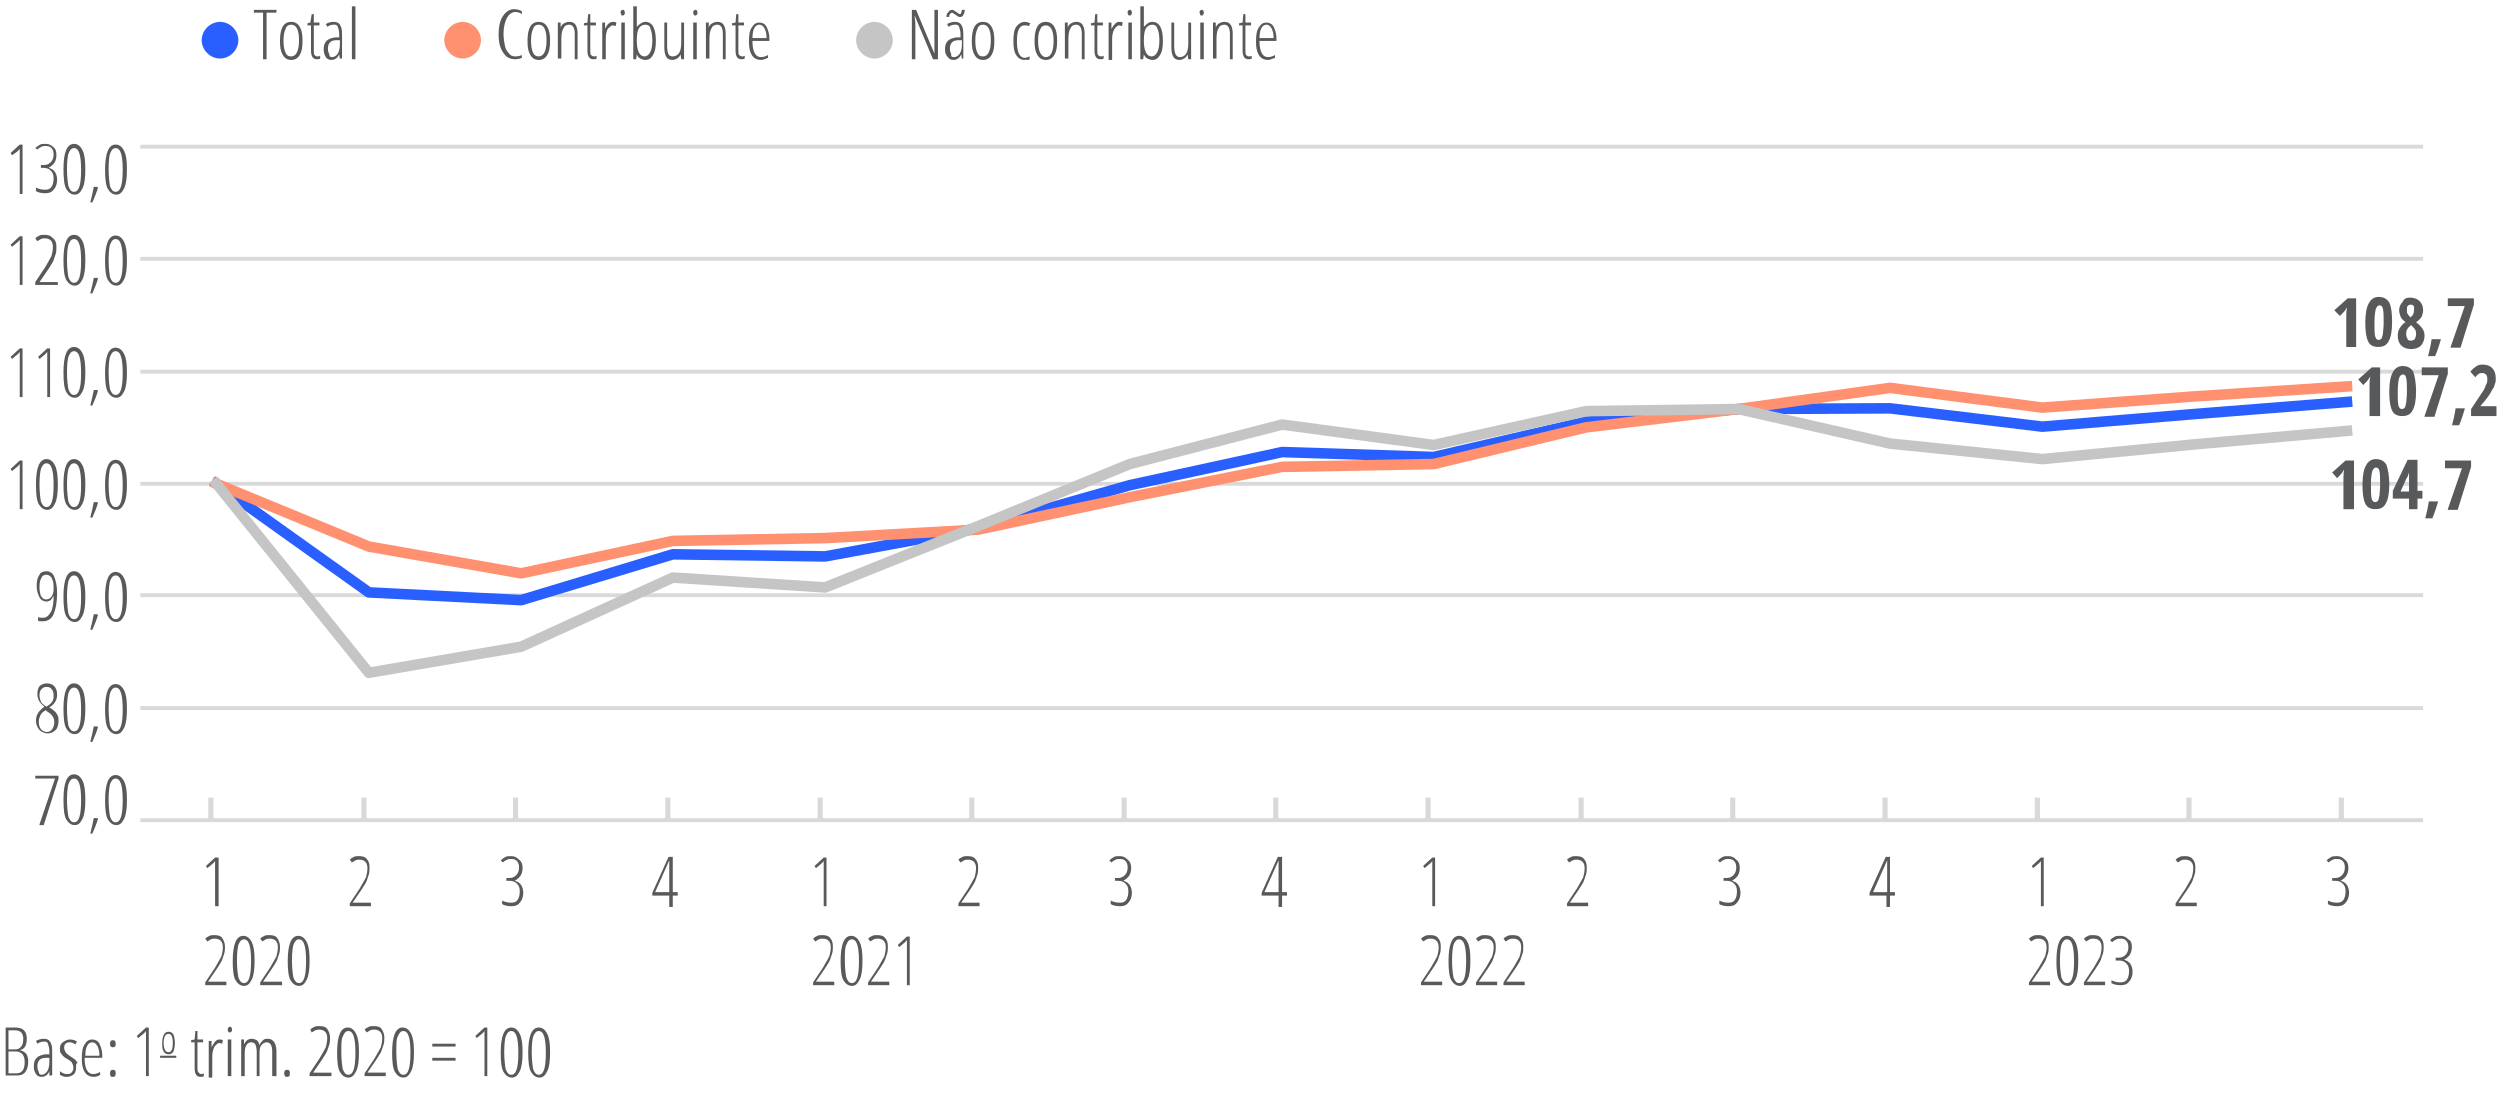<?xml version="1.0" encoding="utf-8"?>
<!-- Generator: Adobe Illustrator 27.9.0, SVG Export Plug-In . SVG Version: 6.00 Build 0)  -->
<svg version="1.1" id="Camada_1" xmlns="http://www.w3.org/2000/svg" xmlns:xlink="http://www.w3.org/1999/xlink" x="0px" y="0px"
	 viewBox="0 0 354.5 155.1" style="enable-background:new 0 0 354.5 155.1;" xml:space="preserve">
<style type="text/css">
	.st0{fill:#58595B;}
	.st1{fill:#2A5FFF;}
	.st2{fill:#FF9070;}
	.st3{fill:#C5C5C5;}
	.st4{fill:none;stroke:#D9D9D9;stroke-width:0.55;stroke-linejoin:round;stroke-miterlimit:10;}
	.st5{fill:none;stroke:#D9D9D9;stroke-width:0.72;stroke-linejoin:round;stroke-miterlimit:10;}
	.st6{fill:none;stroke:#2A5FFF;stroke-width:1.5;stroke-linecap:square;stroke-linejoin:round;stroke-miterlimit:10;}
	.st7{fill:none;stroke:#FF9070;stroke-width:1.5;stroke-linecap:square;stroke-linejoin:round;stroke-miterlimit:10;}
	.st8{fill:none;stroke:#C5C5C5;stroke-width:1.5;stroke-linecap:square;stroke-linejoin:round;stroke-miterlimit:10;}
</style>
<g>
	<path class="st0" d="M132.9,8.4h-0.6l-2.6-6.2h0c0,0.4,0.1,0.8,0.1,1.2v5h-0.5v-7h0.6l2.6,6.2h0c0-0.5,0-1,0-1.3V1.4h0.5V8.4z"/>
	<path class="st0" d="M136.4,8.4l-0.1-0.7h0c-0.2,0.5-0.6,0.8-1.1,0.8c-0.3,0-0.6-0.1-0.8-0.4C134.1,7.8,134,7.4,134,7
		c0-0.5,0.1-0.9,0.4-1.2c0.3-0.3,0.7-0.4,1.2-0.5l0.6,0V4.9c0-0.5-0.1-0.8-0.2-1.1s-0.3-0.3-0.6-0.3c-0.3,0-0.6,0.1-0.9,0.3
		l-0.2-0.4c0.4-0.2,0.7-0.3,1.1-0.3c0.4,0,0.7,0.1,0.9,0.4c0.2,0.3,0.3,0.7,0.3,1.3v3.5H136.4z M136.1,2.4c-0.1,0-0.2,0-0.3-0.1
		s-0.2-0.1-0.3-0.2c-0.1-0.1-0.2-0.1-0.3-0.2S135,1.8,135,1.8c-0.1,0-0.2,0.1-0.3,0.2s-0.1,0.3-0.1,0.4h-0.4c0-0.3,0.1-0.6,0.3-0.7
		c0.1-0.2,0.3-0.3,0.5-0.3c0.1,0,0.2,0,0.3,0.1c0.1,0.1,0.2,0.1,0.3,0.2c0.1,0.1,0.2,0.1,0.3,0.2s0.2,0.1,0.2,0.1
		c0.1,0,0.2-0.1,0.2-0.2s0.1-0.3,0.1-0.4h0.4c0,0.3-0.1,0.6-0.2,0.7C136.5,2.4,136.3,2.4,136.1,2.4z M135.3,8.1
		c0.3,0,0.6-0.2,0.8-0.5c0.2-0.3,0.3-0.8,0.3-1.4V5.7l-0.5,0c-0.4,0-0.7,0.1-0.9,0.3c-0.2,0.2-0.3,0.5-0.3,0.9
		c0,0.4,0.1,0.6,0.2,0.8C134.8,8,135,8.1,135.3,8.1z"/>
	<path class="st0" d="M141,5.8c0,0.9-0.1,1.5-0.4,2c-0.3,0.5-0.7,0.7-1.2,0.7c-0.5,0-0.9-0.2-1.2-0.7c-0.3-0.5-0.4-1.1-0.4-2
		c0-1.8,0.5-2.7,1.6-2.7c0.5,0,0.9,0.2,1.2,0.7C140.9,4.3,141,4.9,141,5.8z M138.3,5.8c0,0.7,0.1,1.3,0.3,1.7S139,8,139.4,8
		c0.7,0,1.1-0.8,1.1-2.3c0-1.5-0.4-2.2-1.1-2.2c-0.4,0-0.7,0.2-0.8,0.6C138.4,4.5,138.3,5,138.3,5.8z"/>
	<path class="st0" d="M145.3,8.5c-0.5,0-0.9-0.2-1.2-0.7c-0.3-0.4-0.4-1.1-0.4-2c0-0.9,0.1-1.6,0.4-2s0.7-0.7,1.2-0.7
		c0.3,0,0.6,0.1,0.8,0.2l-0.2,0.4c-0.2-0.1-0.4-0.1-0.6-0.1c-0.8,0-1.1,0.8-1.1,2.3c0,1.5,0.4,2.3,1.1,2.3c0.2,0,0.5-0.1,0.7-0.2
		v0.4c-0.1,0.1-0.2,0.1-0.4,0.1C145.5,8.4,145.4,8.5,145.3,8.5z"/>
	<path class="st0" d="M149.9,5.8c0,0.9-0.1,1.5-0.4,2c-0.3,0.5-0.7,0.7-1.2,0.7c-0.5,0-0.9-0.2-1.2-0.7c-0.3-0.5-0.4-1.1-0.4-2
		c0-1.8,0.5-2.7,1.6-2.7c0.5,0,0.9,0.2,1.2,0.7C149.8,4.3,149.9,4.9,149.9,5.8z M147.2,5.8c0,0.7,0.1,1.3,0.3,1.7s0.5,0.6,0.8,0.6
		c0.7,0,1.1-0.8,1.1-2.3c0-1.5-0.4-2.2-1.1-2.2c-0.4,0-0.7,0.2-0.8,0.6C147.3,4.5,147.2,5,147.2,5.8z"/>
	<path class="st0" d="M153.4,8.4V4.8c0-0.9-0.3-1.3-0.8-1.3c-0.4,0-0.7,0.2-0.8,0.5c-0.2,0.3-0.3,0.8-0.3,1.5v2.8H151V3.2h0.4l0,0.7
		h0c0.1-0.3,0.3-0.5,0.5-0.6c0.2-0.1,0.4-0.2,0.7-0.2c0.4,0,0.7,0.1,0.9,0.4c0.2,0.3,0.3,0.7,0.3,1.3v3.6H153.4z"/>
	<path class="st0" d="M156.1,8c0.1,0,0.3,0,0.4-0.1v0.4c-0.1,0.1-0.3,0.1-0.5,0.1c-0.5,0-0.8-0.4-0.8-1.2V3.6h-0.5V3.3l0.5-0.1
		l0.1-1.2h0.3v1.2h0.8v0.4h-0.8v3.5c0,0.3,0,0.6,0.1,0.7S155.9,8,156.1,8z"/>
	<path class="st0" d="M158.7,3.1c0.2,0,0.3,0,0.5,0.1l-0.1,0.5c-0.1,0-0.2-0.1-0.4-0.1c-0.2,0-0.3,0.1-0.5,0.3
		c-0.2,0.2-0.3,0.4-0.4,0.8c-0.1,0.3-0.1,0.7-0.1,1.1v2.7h-0.5V3.2h0.4l0,0.9h0C158,3.4,158.3,3.1,158.7,3.1z"/>
	<path class="st0" d="M159.9,1.8c0-0.1,0-0.3,0.1-0.3c0.1-0.1,0.1-0.1,0.2-0.1c0.1,0,0.2,0,0.2,0.1c0.1,0.1,0.1,0.2,0.1,0.3
		c0,0.1,0,0.2-0.1,0.3c-0.1,0.1-0.1,0.1-0.2,0.1c-0.1,0-0.2,0-0.2-0.1C159.9,2,159.9,1.9,159.9,1.8z M160.4,8.4H160V3.2h0.5V8.4z"/>
	<path class="st0" d="M163.4,3.1c1,0,1.5,0.9,1.5,2.7c0,0.9-0.1,1.5-0.4,2c-0.3,0.5-0.6,0.7-1.1,0.7c-0.2,0-0.5-0.1-0.7-0.2
		c-0.2-0.1-0.4-0.3-0.5-0.6h0l-0.1,0.7h-0.4V0.9h0.5v2.3l0,0.6h0C162.6,3.4,162.9,3.1,163.4,3.1z M163.4,3.5c-0.4,0-0.7,0.2-0.9,0.5
		c-0.2,0.3-0.3,0.9-0.3,1.7v0.1c0,1.4,0.4,2.2,1.1,2.2c0.3,0,0.6-0.2,0.8-0.6c0.2-0.4,0.3-0.9,0.3-1.7c0-0.7-0.1-1.3-0.3-1.7
		C164,3.7,163.8,3.5,163.4,3.5z"/>
	<path class="st0" d="M166.5,3.2v3.4c0,0.5,0.1,0.9,0.2,1.1c0.1,0.2,0.3,0.4,0.6,0.4c0.4,0,0.7-0.2,0.9-0.5c0.2-0.3,0.3-0.8,0.3-1.5
		V3.2h0.4v5.2h-0.4l-0.1-0.7h0c-0.1,0.3-0.3,0.5-0.5,0.6s-0.4,0.2-0.6,0.2c-0.4,0-0.7-0.1-0.9-0.4c-0.2-0.3-0.3-0.8-0.3-1.4V3.2
		H166.5z"/>
	<path class="st0" d="M170.1,1.8c0-0.1,0-0.3,0.1-0.3c0.1-0.1,0.1-0.1,0.2-0.1c0.1,0,0.2,0,0.2,0.1c0.1,0.1,0.1,0.2,0.1,0.3
		c0,0.1,0,0.2-0.1,0.3c-0.1,0.1-0.1,0.1-0.2,0.1c-0.1,0-0.2,0-0.2-0.1C170.2,2,170.1,1.9,170.1,1.8z M170.7,8.4h-0.5V3.2h0.5V8.4z"
		/>
	<path class="st0" d="M174.4,8.4V4.8c0-0.9-0.3-1.3-0.8-1.3c-0.4,0-0.7,0.2-0.8,0.5c-0.2,0.3-0.3,0.8-0.3,1.5v2.8H172V3.2h0.4l0,0.7
		h0c0.1-0.3,0.3-0.5,0.5-0.6c0.2-0.1,0.4-0.2,0.7-0.2c0.4,0,0.7,0.1,0.9,0.4c0.2,0.3,0.3,0.7,0.3,1.3v3.6H174.4z"/>
	<path class="st0" d="M177.1,8c0.1,0,0.3,0,0.4-0.1v0.4c-0.1,0.1-0.3,0.1-0.5,0.1c-0.5,0-0.8-0.4-0.8-1.2V3.6h-0.5V3.3l0.5-0.1
		l0.1-1.2h0.3v1.2h0.8v0.4h-0.8v3.5c0,0.3,0,0.6,0.1,0.7S176.9,8,177.1,8z"/>
	<path class="st0" d="M179.8,8.5c-0.5,0-1-0.2-1.3-0.7c-0.3-0.5-0.4-1.1-0.4-1.9c0-0.9,0.1-1.6,0.4-2c0.3-0.5,0.6-0.7,1.1-0.7
		c0.4,0,0.8,0.2,1,0.6c0.2,0.4,0.4,1,0.4,1.6v0.4h-2.4c0,0.8,0.1,1.3,0.3,1.7c0.2,0.4,0.5,0.6,0.9,0.6c0.3,0,0.7-0.1,1-0.3v0.4
		C180.5,8.3,180.1,8.5,179.8,8.5z M179.6,3.5c-0.6,0-1,0.6-1,1.9h2c0-0.6-0.1-1-0.3-1.4C180.1,3.7,179.9,3.5,179.6,3.5z"/>
</g>
<g>
	<path class="st0" d="M37.8,8.4h-0.5V1.8H36V1.4h3.2v0.4h-1.4V8.4z"/>
	<path class="st0" d="M42.9,5.8c0,0.9-0.1,1.5-0.4,2c-0.3,0.5-0.7,0.7-1.2,0.7c-0.5,0-0.9-0.2-1.2-0.7c-0.3-0.5-0.4-1.1-0.4-2
		c0-1.8,0.5-2.7,1.6-2.7c0.5,0,0.9,0.2,1.2,0.7C42.8,4.3,42.9,4.9,42.9,5.8z M40.2,5.8c0,0.7,0.1,1.3,0.3,1.7S40.9,8,41.3,8
		c0.7,0,1.1-0.8,1.1-2.3c0-1.5-0.4-2.2-1.1-2.2c-0.4,0-0.7,0.2-0.8,0.6C40.3,4.5,40.2,5,40.2,5.8z"/>
	<path class="st0" d="M45,8c0.1,0,0.3,0,0.4-0.1v0.4c-0.1,0.1-0.3,0.1-0.5,0.1c-0.5,0-0.8-0.4-0.8-1.2V3.6h-0.5V3.3L44,3.2L44.2,2
		h0.3v1.2h0.8v0.4h-0.8v3.5c0,0.3,0,0.6,0.1,0.7S44.8,8,45,8z"/>
	<path class="st0" d="M48.2,8.4l-0.1-0.7h0c-0.2,0.5-0.6,0.8-1.1,0.8c-0.3,0-0.6-0.1-0.8-0.4C46,7.8,45.9,7.4,45.9,7
		c0-0.5,0.1-0.9,0.4-1.2c0.3-0.3,0.7-0.4,1.2-0.5l0.6,0V4.9c0-0.5-0.1-0.8-0.2-1.1s-0.3-0.3-0.6-0.3c-0.3,0-0.6,0.1-0.9,0.3
		l-0.2-0.4c0.4-0.2,0.7-0.3,1.1-0.3c0.4,0,0.7,0.1,0.9,0.4c0.2,0.3,0.3,0.7,0.3,1.3v3.5H48.2z M47.1,8.1c0.3,0,0.6-0.2,0.8-0.5
		c0.2-0.3,0.3-0.8,0.3-1.4V5.7l-0.5,0c-0.4,0-0.7,0.1-0.9,0.3c-0.2,0.2-0.3,0.5-0.3,0.9c0,0.4,0.1,0.6,0.2,0.8
		C46.7,8,46.8,8.1,47.1,8.1z"/>
	<path class="st0" d="M50.4,8.4h-0.5V0.9h0.5V8.4z"/>
</g>
<g>
	<path class="st1" d="M33.8,5.7c0,1.4-1.2,2.6-2.6,2.6c-1.4,0-2.6-1.2-2.6-2.6c0-1.4,1.2-2.6,2.6-2.6C32.6,3.1,33.8,4.3,33.8,5.7"/>
</g>
<g>
	<path class="st0" d="M73.1,1.7c-0.5,0-0.9,0.3-1.2,0.8c-0.3,0.6-0.5,1.3-0.5,2.3c0,0.6,0.1,1.2,0.2,1.7c0.1,0.5,0.3,0.8,0.6,1.1
		C72.4,7.9,72.7,8,73.1,8c0.4,0,0.7-0.1,0.9-0.2v0.4c-0.2,0.1-0.6,0.2-1,0.2c-0.4,0-0.8-0.1-1.2-0.4c-0.3-0.3-0.6-0.7-0.8-1.2
		c-0.2-0.5-0.3-1.2-0.3-1.9c0-1.1,0.2-2,0.6-2.6s0.9-1,1.6-1c0.4,0,0.8,0.1,1.1,0.3L74,2C73.7,1.8,73.4,1.7,73.1,1.7z"/>
	<path class="st0" d="M78,5.8c0,0.9-0.1,1.5-0.4,2c-0.3,0.5-0.7,0.7-1.2,0.7c-0.5,0-0.9-0.2-1.2-0.7c-0.3-0.5-0.4-1.1-0.4-2
		c0-1.8,0.5-2.7,1.6-2.7c0.5,0,0.9,0.2,1.2,0.7C77.9,4.3,78,4.9,78,5.8z M75.3,5.8c0,0.7,0.1,1.3,0.3,1.7S76.1,8,76.4,8
		c0.7,0,1.1-0.8,1.1-2.3c0-1.5-0.4-2.2-1.1-2.2c-0.4,0-0.7,0.2-0.8,0.6C75.4,4.5,75.3,5,75.3,5.8z"/>
	<path class="st0" d="M81.5,8.4V4.8c0-0.9-0.3-1.3-0.8-1.3c-0.4,0-0.7,0.2-0.8,0.5c-0.2,0.3-0.3,0.8-0.3,1.5v2.8h-0.5V3.2h0.4l0,0.7
		h0c0.1-0.3,0.3-0.5,0.5-0.6c0.2-0.1,0.4-0.2,0.7-0.2c0.4,0,0.7,0.1,0.9,0.4c0.2,0.3,0.3,0.7,0.3,1.3v3.6H81.5z"/>
	<path class="st0" d="M84.2,8c0.1,0,0.3,0,0.4-0.1v0.4c-0.1,0.1-0.3,0.1-0.5,0.1c-0.5,0-0.8-0.4-0.8-1.2V3.6h-0.5V3.3l0.5-0.1
		L83.4,2h0.3v1.2h0.8v0.4h-0.8v3.5c0,0.3,0,0.6,0.1,0.7S84.1,8,84.2,8z"/>
	<path class="st0" d="M86.9,3.1c0.2,0,0.3,0,0.5,0.1l-0.1,0.5c-0.1,0-0.2-0.1-0.4-0.1c-0.2,0-0.3,0.1-0.5,0.3
		C86.2,4,86.1,4.2,86,4.6c-0.1,0.3-0.1,0.7-0.1,1.1v2.7h-0.5V3.2h0.4l0,0.9h0C86.1,3.4,86.5,3.1,86.9,3.1z"/>
	<path class="st0" d="M88,1.8c0-0.1,0-0.3,0.1-0.3c0.1-0.1,0.1-0.1,0.2-0.1c0.1,0,0.2,0,0.2,0.1c0.1,0.1,0.1,0.2,0.1,0.3
		c0,0.1,0,0.2-0.1,0.3c-0.1,0.1-0.1,0.1-0.2,0.1c-0.1,0-0.2,0-0.2-0.1C88.1,2,88,1.9,88,1.8z M88.6,8.4h-0.5V3.2h0.5V8.4z"/>
	<path class="st0" d="M91.5,3.1c1,0,1.5,0.9,1.5,2.7c0,0.9-0.1,1.5-0.4,2c-0.3,0.5-0.6,0.7-1.1,0.7c-0.2,0-0.5-0.1-0.7-0.2
		c-0.2-0.1-0.4-0.3-0.5-0.6h0l-0.1,0.7h-0.4V0.9h0.5v2.3l0,0.6h0C90.7,3.4,91.1,3.1,91.5,3.1z M91.5,3.5c-0.4,0-0.7,0.2-0.9,0.5
		c-0.2,0.3-0.3,0.9-0.3,1.7v0.1c0,1.4,0.4,2.2,1.1,2.2c0.3,0,0.6-0.2,0.8-0.6c0.2-0.4,0.3-0.9,0.3-1.7c0-0.7-0.1-1.3-0.3-1.7
		C92.2,3.7,91.9,3.5,91.5,3.5z"/>
	<path class="st0" d="M94.6,3.2v3.4c0,0.5,0.1,0.9,0.2,1.1C94.9,7.9,95.1,8,95.4,8c0.4,0,0.7-0.2,0.9-0.5c0.2-0.3,0.3-0.8,0.3-1.5
		V3.2h0.4v5.2h-0.4l-0.1-0.7h0c-0.1,0.3-0.3,0.5-0.5,0.6s-0.4,0.2-0.6,0.2c-0.4,0-0.7-0.1-0.9-0.4c-0.2-0.3-0.3-0.8-0.3-1.4V3.2
		H94.6z"/>
	<path class="st0" d="M98.3,1.8c0-0.1,0-0.3,0.1-0.3c0.1-0.1,0.1-0.1,0.2-0.1c0.1,0,0.2,0,0.2,0.1c0.1,0.1,0.1,0.2,0.1,0.3
		c0,0.1,0,0.2-0.1,0.3c-0.1,0.1-0.1,0.1-0.2,0.1c-0.1,0-0.2,0-0.2-0.1C98.3,2,98.3,1.9,98.3,1.8z M98.8,8.4h-0.5V3.2h0.5V8.4z"/>
	<path class="st0" d="M102.5,8.4V4.8c0-0.9-0.3-1.3-0.8-1.3c-0.4,0-0.7,0.2-0.8,0.5c-0.2,0.3-0.3,0.8-0.3,1.5v2.8h-0.5V3.2h0.4
		l0,0.7h0c0.1-0.3,0.3-0.5,0.5-0.6c0.2-0.1,0.4-0.2,0.7-0.2c0.4,0,0.7,0.1,0.9,0.4c0.2,0.3,0.3,0.7,0.3,1.3v3.6H102.5z"/>
	<path class="st0" d="M105.2,8c0.1,0,0.3,0,0.4-0.1v0.4c-0.1,0.1-0.3,0.1-0.5,0.1c-0.5,0-0.8-0.4-0.8-1.2V3.6h-0.5V3.3l0.5-0.1
		l0.1-1.2h0.3v1.2h0.8v0.4h-0.8v3.5c0,0.3,0,0.6,0.1,0.7S105.1,8,105.2,8z"/>
	<path class="st0" d="M107.9,8.5c-0.5,0-1-0.2-1.3-0.7c-0.3-0.5-0.4-1.1-0.4-1.9c0-0.9,0.1-1.6,0.4-2c0.3-0.5,0.6-0.7,1.1-0.7
		c0.4,0,0.8,0.2,1,0.6c0.2,0.4,0.4,1,0.4,1.6v0.4h-2.4c0,0.8,0.1,1.3,0.3,1.7c0.2,0.4,0.5,0.6,0.9,0.6c0.3,0,0.7-0.1,1-0.3v0.4
		C108.6,8.3,108.3,8.5,107.9,8.5z M107.7,3.5c-0.6,0-1,0.6-1,1.9h2c0-0.6-0.1-1-0.3-1.4C108.2,3.7,108,3.5,107.7,3.5z"/>
</g>
<path class="st2" d="M68.2,5.7c0,1.4-1.2,2.6-2.6,2.6c-1.4,0-2.6-1.2-2.6-2.6c0-1.4,1.2-2.6,2.6-2.6C67,3.1,68.2,4.3,68.2,5.7"/>
<path class="st3" d="M126.6,5.7c0,1.4-1.2,2.6-2.6,2.6s-2.6-1.2-2.6-2.6c0-1.4,1.2-2.6,2.6-2.6S126.6,4.3,126.6,5.7"/>
<g>
	<path class="st0" d="M0.8,145.7h1.3c0.5,0,1,0.1,1.3,0.4s0.4,0.7,0.4,1.2c0,0.9-0.3,1.5-1,1.6v0c0.4,0.1,0.7,0.3,0.9,0.5
		c0.2,0.3,0.3,0.6,0.3,1.1c0,0.6-0.1,1.1-0.4,1.5s-0.7,0.5-1.2,0.5H0.8V145.7z M1.2,148.8h0.9c0.4,0,0.7-0.1,0.9-0.4
		c0.2-0.2,0.3-0.6,0.3-1.1c0-0.4-0.1-0.7-0.3-0.9c-0.2-0.2-0.5-0.3-0.9-0.3H1.2V148.8z M1.2,149.2v3h1.1c0.8,0,1.2-0.5,1.2-1.6
		c0-0.5-0.1-0.8-0.3-1.1c-0.2-0.2-0.5-0.4-0.9-0.4H1.2z"/>
	<path class="st0" d="M7,152.6L7,151.9h0c-0.2,0.5-0.6,0.8-1.1,0.8c-0.3,0-0.6-0.1-0.8-0.4c-0.2-0.3-0.3-0.6-0.3-1.1
		c0-0.5,0.1-0.9,0.4-1.2c0.3-0.3,0.7-0.4,1.2-0.5l0.6,0v-0.4c0-0.5-0.1-0.8-0.2-1.1s-0.3-0.3-0.6-0.3c-0.3,0-0.6,0.1-0.9,0.3
		l-0.2-0.4c0.4-0.2,0.7-0.3,1.1-0.3c0.4,0,0.7,0.1,0.9,0.4c0.2,0.3,0.3,0.7,0.3,1.3v3.5H7z M5.9,152.4c0.3,0,0.6-0.2,0.8-0.5
		c0.2-0.3,0.3-0.8,0.3-1.4V150l-0.5,0c-0.4,0-0.7,0.1-0.9,0.3c-0.2,0.2-0.3,0.5-0.3,0.9c0,0.4,0.1,0.6,0.2,0.8
		C5.5,152.3,5.7,152.4,5.9,152.4z"/>
	<path class="st0" d="M10.8,151.3c0,0.4-0.1,0.8-0.3,1c-0.2,0.2-0.6,0.4-1,0.4c-0.2,0-0.4,0-0.6-0.1c-0.2-0.1-0.3-0.1-0.4-0.2v-0.5
		c0.1,0.1,0.3,0.2,0.5,0.3c0.2,0.1,0.4,0.1,0.6,0.1c0.3,0,0.5-0.1,0.6-0.3c0.2-0.2,0.2-0.4,0.2-0.7c0-0.2-0.1-0.4-0.2-0.6
		c-0.1-0.2-0.3-0.3-0.6-0.5c-0.4-0.2-0.6-0.4-0.7-0.5c-0.1-0.1-0.2-0.3-0.3-0.4s-0.1-0.4-0.1-0.6c0-0.4,0.1-0.7,0.4-0.9
		c0.3-0.2,0.6-0.4,1-0.4c0.4,0,0.8,0.1,1,0.3l-0.2,0.4c-0.3-0.2-0.5-0.3-0.8-0.3c-0.3,0-0.5,0.1-0.6,0.2c-0.2,0.2-0.2,0.4-0.2,0.6
		c0,0.2,0.1,0.4,0.2,0.6s0.3,0.3,0.7,0.6c0.3,0.2,0.6,0.4,0.7,0.5s0.2,0.3,0.3,0.4C10.7,150.9,10.8,151.1,10.8,151.3z"/>
	<path class="st0" d="M13.3,152.7c-0.5,0-1-0.2-1.3-0.7c-0.3-0.5-0.4-1.1-0.4-1.9c0-0.9,0.1-1.6,0.4-2c0.3-0.5,0.6-0.7,1.1-0.7
		c0.4,0,0.8,0.2,1,0.6c0.2,0.4,0.4,1,0.4,1.6v0.4H12c0,0.8,0.1,1.3,0.3,1.7c0.2,0.4,0.5,0.6,0.9,0.6c0.3,0,0.7-0.1,1-0.3v0.4
		C14,152.6,13.6,152.7,13.3,152.7z M13.1,147.8c-0.6,0-1,0.6-1,1.9h2c0-0.6-0.1-1-0.3-1.4C13.6,148,13.4,147.8,13.1,147.8z"/>
	<path class="st0" d="M15.6,148c0-0.3,0.1-0.5,0.4-0.5s0.4,0.2,0.4,0.5c0,0.2,0,0.3-0.1,0.4c-0.1,0.1-0.2,0.1-0.3,0.1
		C15.7,148.5,15.6,148.3,15.6,148z M15.6,152.2c0-0.3,0.1-0.5,0.4-0.5c0.1,0,0.2,0,0.3,0.1c0.1,0.1,0.1,0.2,0.1,0.4
		c0,0.2,0,0.3-0.1,0.4c-0.1,0.1-0.2,0.1-0.3,0.1C15.7,152.7,15.6,152.6,15.6,152.2z"/>
	<path class="st0" d="M21.2,152.6h-0.5v-5.1c0-0.4,0-0.9,0-1.3c-0.1,0.1-0.2,0.3-0.5,0.5l-0.6,0.5l-0.2-0.3l1.3-1.2h0.4V152.6z"/>
	<path class="st0" d="M24.8,147.9c0,0.5-0.1,0.9-0.2,1.2c-0.2,0.3-0.4,0.4-0.7,0.4c-0.3,0-0.5-0.1-0.7-0.4c-0.2-0.3-0.2-0.7-0.2-1.2
		c0-1,0.3-1.6,0.9-1.6c0.3,0,0.5,0.1,0.7,0.4C24.7,147,24.8,147.4,24.8,147.9z M23.2,147.9c0,0.4,0.1,0.8,0.2,1
		c0.1,0.2,0.3,0.3,0.5,0.3c0.4,0,0.6-0.4,0.6-1.3c0-0.9-0.2-1.3-0.6-1.3c-0.2,0-0.4,0.1-0.5,0.3C23.3,147.1,23.2,147.4,23.2,147.9z"
		/>
	<path class="st0" d="M28.5,152.3c0.1,0,0.3,0,0.4-0.1v0.4c-0.1,0.1-0.3,0.1-0.5,0.1c-0.5,0-0.8-0.4-0.8-1.2v-3.7h-0.5v-0.3l0.5-0.1
		l0.1-1.2H28v1.2h0.8v0.4H28v3.5c0,0.3,0,0.6,0.1,0.7S28.3,152.3,28.5,152.3z"/>
	<path class="st0" d="M31.1,147.4c0.2,0,0.3,0,0.5,0.1l-0.1,0.5c-0.1,0-0.2-0.1-0.4-0.1c-0.2,0-0.3,0.1-0.5,0.3
		c-0.2,0.2-0.3,0.4-0.4,0.8c-0.1,0.3-0.1,0.7-0.1,1.1v2.7h-0.5v-5.2h0.4l0,0.9h0C30.4,147.7,30.7,147.4,31.1,147.4z"/>
	<path class="st0" d="M32.3,146c0-0.1,0-0.3,0.1-0.3c0.1-0.1,0.1-0.1,0.2-0.1c0.1,0,0.2,0,0.2,0.1c0.1,0.1,0.1,0.2,0.1,0.3
		c0,0.1,0,0.2-0.1,0.3c-0.1,0.1-0.1,0.1-0.2,0.1c-0.1,0-0.2,0-0.2-0.1C32.3,146.3,32.3,146.2,32.3,146z M32.8,152.6h-0.5v-5.2h0.5
		V152.6z"/>
	<path class="st0" d="M38.6,152.6v-3.5c0-0.9-0.3-1.3-0.8-1.3c-0.3,0-0.6,0.2-0.8,0.5s-0.2,0.8-0.2,1.3v3h-0.4v-3.5
		c0-0.4-0.1-0.8-0.2-1c-0.1-0.2-0.3-0.3-0.6-0.3c-0.3,0-0.6,0.2-0.7,0.5c-0.2,0.3-0.2,0.8-0.2,1.5v2.8h-0.5v-5.2h0.4l0,0.7h0
		c0.2-0.5,0.6-0.8,1.1-0.8c0.3,0,0.5,0.1,0.7,0.2s0.3,0.4,0.4,0.7c0.1-0.3,0.3-0.5,0.5-0.7s0.4-0.2,0.7-0.2c0.4,0,0.7,0.2,0.9,0.5
		s0.3,0.8,0.3,1.4v3.4H38.6z"/>
	<path class="st0" d="M40.3,152.2c0-0.3,0.1-0.5,0.4-0.5c0.1,0,0.2,0,0.3,0.1c0.1,0.1,0.1,0.2,0.1,0.4c0,0.2,0,0.3-0.1,0.4
		c-0.1,0.1-0.2,0.1-0.3,0.1C40.5,152.7,40.3,152.6,40.3,152.2z"/>
	<path class="st0" d="M47,152.6h-3.1v-0.4l1.4-2.1c0.4-0.7,0.7-1.2,0.9-1.6c0.1-0.4,0.2-0.8,0.2-1.3c0-0.4-0.1-0.7-0.3-0.9
		c-0.2-0.2-0.5-0.3-0.8-0.3c-0.2,0-0.4,0-0.6,0.1c-0.2,0.1-0.3,0.2-0.5,0.3L44,146c0.2-0.2,0.4-0.3,0.6-0.4s0.4-0.1,0.7-0.1
		c0.5,0,0.9,0.1,1.1,0.4s0.4,0.7,0.4,1.2c0,0.3,0,0.7-0.1,1c-0.1,0.3-0.2,0.6-0.3,0.9c-0.1,0.3-0.4,0.7-0.7,1.2l-1.3,1.9v0H47V152.6
		z"/>
	<path class="st0" d="M50.9,149.2c0,1.2-0.1,2.1-0.4,2.7c-0.3,0.6-0.6,0.9-1.1,0.9c-0.5,0-0.9-0.3-1.2-0.8s-0.4-1.5-0.4-2.7
		c0-2.4,0.5-3.6,1.5-3.6c0.5,0,0.9,0.3,1.2,0.9S50.9,148,50.9,149.2z M48.4,149.2c0,1,0.1,1.8,0.2,2.4c0.2,0.5,0.4,0.8,0.8,0.8
		c0.7,0,1-1,1-3.1c0-2.1-0.3-3.1-1-3.1c-0.4,0-0.6,0.3-0.8,0.8C48.4,147.3,48.4,148.1,48.4,149.2z"/>
	<path class="st0" d="M54.8,152.6h-3.1v-0.4l1.4-2.1c0.4-0.7,0.7-1.2,0.9-1.6c0.1-0.4,0.2-0.8,0.2-1.3c0-0.4-0.1-0.7-0.3-0.9
		c-0.2-0.2-0.5-0.3-0.8-0.3c-0.2,0-0.4,0-0.6,0.1c-0.2,0.1-0.3,0.2-0.5,0.3l-0.3-0.4c0.2-0.2,0.4-0.3,0.6-0.4s0.4-0.1,0.7-0.1
		c0.5,0,0.9,0.1,1.1,0.4s0.4,0.7,0.4,1.2c0,0.3,0,0.7-0.1,1c-0.1,0.3-0.2,0.6-0.3,0.9c-0.1,0.3-0.4,0.7-0.7,1.2l-1.3,1.9v0h2.6
		V152.6z"/>
	<path class="st0" d="M58.7,149.2c0,1.2-0.1,2.1-0.4,2.7c-0.3,0.6-0.6,0.9-1.1,0.9c-0.5,0-0.9-0.3-1.2-0.8s-0.4-1.5-0.4-2.7
		c0-2.4,0.5-3.6,1.5-3.6c0.5,0,0.9,0.3,1.2,0.9S58.7,148,58.7,149.2z M56.2,149.2c0,1,0.1,1.8,0.2,2.4c0.2,0.5,0.4,0.8,0.8,0.8
		c0.7,0,1-1,1-3.1c0-2.1-0.3-3.1-1-3.1c-0.4,0-0.6,0.3-0.8,0.8C56.2,147.3,56.2,148.1,56.2,149.2z"/>
	<path class="st0" d="M61.3,148.4V148h3.3v0.4H61.3z M61.3,150.4V150h3.3v0.4H61.3z"/>
	<path class="st0" d="M69.2,152.6h-0.5v-5.1c0-0.4,0-0.9,0-1.3c-0.1,0.1-0.2,0.3-0.5,0.5l-0.6,0.5l-0.2-0.3l1.3-1.2h0.4V152.6z"/>
	<path class="st0" d="M74.1,149.2c0,1.2-0.1,2.1-0.4,2.7c-0.3,0.6-0.6,0.9-1.1,0.9c-0.5,0-0.9-0.3-1.2-0.8s-0.4-1.5-0.4-2.7
		c0-2.4,0.5-3.6,1.5-3.6c0.5,0,0.9,0.3,1.2,0.9S74.1,148,74.1,149.2z M71.5,149.2c0,1,0.1,1.8,0.2,2.4c0.2,0.5,0.4,0.8,0.8,0.8
		c0.7,0,1-1,1-3.1c0-2.1-0.3-3.1-1-3.1c-0.4,0-0.6,0.3-0.8,0.8C71.6,147.3,71.5,148.1,71.5,149.2z"/>
	<path class="st0" d="M78,149.2c0,1.2-0.1,2.1-0.4,2.7c-0.3,0.6-0.6,0.9-1.1,0.9c-0.5,0-0.9-0.3-1.2-0.8s-0.4-1.5-0.4-2.7
		c0-2.4,0.5-3.6,1.5-3.6c0.5,0,0.9,0.3,1.2,0.9S78,148,78,149.2z M75.4,149.2c0,1,0.1,1.8,0.2,2.4c0.2,0.5,0.4,0.8,0.8,0.8
		c0.7,0,1-1,1-3.1c0-2.1-0.3-3.1-1-3.1c-0.4,0-0.6,0.3-0.8,0.8C75.5,147.3,75.4,148.1,75.4,149.2z"/>
	<path class="st0" d="M22.7,150v-0.3H25v0.3H22.7z"/>
</g>
<g>
	<g>
		<path class="st0" d="M32.2,139.7h-3.1v-0.4l1.4-2.1c0.4-0.7,0.7-1.2,0.9-1.6c0.1-0.4,0.2-0.8,0.2-1.3c0-0.4-0.1-0.7-0.3-0.9
			c-0.2-0.2-0.5-0.3-0.8-0.3c-0.2,0-0.4,0-0.6,0.1c-0.2,0.1-0.3,0.2-0.5,0.3l-0.3-0.4c0.2-0.2,0.4-0.3,0.6-0.4s0.4-0.1,0.7-0.1
			c0.5,0,0.9,0.1,1.1,0.4s0.4,0.7,0.4,1.2c0,0.3,0,0.7-0.1,1c-0.1,0.3-0.2,0.6-0.3,0.9c-0.1,0.3-0.4,0.7-0.7,1.2l-1.3,1.9v0h2.6
			V139.7z"/>
		<path class="st0" d="M36.1,136.2c0,1.2-0.1,2.1-0.4,2.7c-0.3,0.6-0.6,0.9-1.1,0.9c-0.5,0-0.9-0.3-1.2-0.8s-0.4-1.5-0.4-2.7
			c0-2.4,0.5-3.6,1.5-3.6c0.5,0,0.9,0.3,1.2,0.9S36.1,135,36.1,136.2z M33.6,136.2c0,1,0.1,1.8,0.2,2.4c0.2,0.5,0.4,0.8,0.8,0.8
			c0.7,0,1-1,1-3.1c0-2.1-0.3-3.1-1-3.1c-0.4,0-0.6,0.3-0.8,0.8C33.7,134.4,33.6,135.1,33.6,136.2z"/>
		<path class="st0" d="M40,139.7h-3.1v-0.4l1.4-2.1c0.4-0.7,0.7-1.2,0.9-1.6c0.1-0.4,0.2-0.8,0.2-1.3c0-0.4-0.1-0.7-0.3-0.9
			c-0.2-0.2-0.5-0.3-0.8-0.3c-0.2,0-0.4,0-0.6,0.1c-0.2,0.1-0.3,0.2-0.5,0.3l-0.3-0.4c0.2-0.2,0.4-0.3,0.6-0.4s0.4-0.1,0.7-0.1
			c0.5,0,0.9,0.1,1.1,0.4s0.4,0.7,0.4,1.2c0,0.3,0,0.7-0.1,1c-0.1,0.3-0.2,0.6-0.3,0.9c-0.1,0.3-0.4,0.7-0.7,1.2l-1.3,1.9v0H40
			V139.7z"/>
		<path class="st0" d="M43.9,136.2c0,1.2-0.1,2.1-0.4,2.7c-0.3,0.6-0.6,0.9-1.1,0.9c-0.5,0-0.9-0.3-1.2-0.8s-0.4-1.5-0.4-2.7
			c0-2.4,0.5-3.6,1.5-3.6c0.5,0,0.9,0.3,1.2,0.9S43.9,135,43.9,136.2z M41.4,136.2c0,1,0.1,1.8,0.2,2.4c0.2,0.5,0.4,0.8,0.8,0.8
			c0.7,0,1-1,1-3.1c0-2.1-0.3-3.1-1-3.1c-0.4,0-0.6,0.3-0.8,0.8C41.5,134.4,41.4,135.1,41.4,136.2z"/>
	</g>
</g>
<g>
	<g>
		<path class="st0" d="M118.4,139.7h-3.1v-0.4l1.4-2.1c0.4-0.7,0.7-1.2,0.9-1.6c0.1-0.4,0.2-0.8,0.2-1.3c0-0.4-0.1-0.7-0.3-0.9
			s-0.5-0.3-0.8-0.3c-0.2,0-0.4,0-0.6,0.1c-0.2,0.1-0.3,0.2-0.5,0.3l-0.3-0.4c0.2-0.2,0.4-0.3,0.6-0.4s0.4-0.1,0.7-0.1
			c0.5,0,0.9,0.1,1.1,0.4c0.3,0.3,0.4,0.7,0.4,1.2c0,0.3,0,0.7-0.1,1c-0.1,0.3-0.2,0.6-0.3,0.9c-0.1,0.3-0.4,0.7-0.7,1.2l-1.3,1.9v0
			h2.6V139.7z"/>
		<path class="st0" d="M122.3,136.2c0,1.2-0.1,2.1-0.4,2.7c-0.3,0.6-0.6,0.9-1.1,0.9c-0.5,0-0.9-0.3-1.2-0.8s-0.4-1.5-0.4-2.7
			c0-2.4,0.5-3.6,1.5-3.6c0.5,0,0.9,0.3,1.2,0.9S122.3,135,122.3,136.2z M119.8,136.2c0,1,0.1,1.8,0.2,2.4c0.2,0.5,0.4,0.8,0.8,0.8
			c0.7,0,1-1,1-3.1c0-2.1-0.3-3.1-1-3.1c-0.4,0-0.6,0.3-0.8,0.8C119.8,134.4,119.8,135.1,119.8,136.2z"/>
		<path class="st0" d="M126.2,139.7h-3.1v-0.4l1.4-2.1c0.4-0.7,0.7-1.2,0.9-1.6c0.1-0.4,0.2-0.8,0.2-1.3c0-0.4-0.1-0.7-0.3-0.9
			s-0.5-0.3-0.8-0.3c-0.2,0-0.4,0-0.6,0.1c-0.2,0.1-0.3,0.2-0.5,0.3l-0.3-0.4c0.2-0.2,0.4-0.3,0.6-0.4s0.4-0.1,0.7-0.1
			c0.5,0,0.9,0.1,1.1,0.4c0.3,0.3,0.4,0.7,0.4,1.2c0,0.3,0,0.7-0.1,1c-0.1,0.3-0.2,0.6-0.3,0.9c-0.1,0.3-0.4,0.7-0.7,1.2l-1.3,1.9v0
			h2.6V139.7z"/>
		<path class="st0" d="M129.1,139.7h-0.5v-5.1c0-0.4,0-0.9,0-1.3c-0.1,0.1-0.2,0.3-0.5,0.5l-0.6,0.5l-0.2-0.3l1.3-1.2h0.4V139.7z"/>
	</g>
</g>
<g>
	<g>
		<path class="st0" d="M204.6,139.7h-3.1v-0.4l1.4-2.1c0.4-0.7,0.7-1.2,0.9-1.6c0.1-0.4,0.2-0.8,0.2-1.3c0-0.4-0.1-0.7-0.3-0.9
			s-0.5-0.3-0.8-0.3c-0.2,0-0.4,0-0.6,0.1c-0.2,0.1-0.3,0.2-0.5,0.3l-0.3-0.4c0.2-0.2,0.4-0.3,0.6-0.4s0.4-0.1,0.7-0.1
			c0.5,0,0.9,0.1,1.1,0.4c0.3,0.3,0.4,0.7,0.4,1.2c0,0.3,0,0.7-0.1,1c-0.1,0.3-0.2,0.6-0.3,0.9c-0.1,0.3-0.4,0.7-0.7,1.2l-1.3,1.9v0
			h2.6V139.7z"/>
		<path class="st0" d="M208.5,136.2c0,1.2-0.1,2.1-0.4,2.7c-0.3,0.6-0.6,0.9-1.1,0.9c-0.5,0-0.9-0.3-1.2-0.8s-0.4-1.5-0.4-2.7
			c0-2.4,0.5-3.6,1.5-3.6c0.5,0,0.9,0.3,1.2,0.9S208.5,135,208.5,136.2z M205.9,136.2c0,1,0.1,1.8,0.2,2.4c0.2,0.5,0.4,0.8,0.8,0.8
			c0.7,0,1-1,1-3.1c0-2.1-0.3-3.1-1-3.1c-0.4,0-0.6,0.3-0.8,0.8C206,134.4,205.9,135.1,205.9,136.2z"/>
		<path class="st0" d="M212.4,139.7h-3.1v-0.4l1.4-2.1c0.4-0.7,0.7-1.2,0.9-1.6c0.1-0.4,0.2-0.8,0.2-1.3c0-0.4-0.1-0.7-0.3-0.9
			s-0.5-0.3-0.8-0.3c-0.2,0-0.4,0-0.6,0.1c-0.2,0.1-0.3,0.2-0.5,0.3l-0.3-0.4c0.2-0.2,0.4-0.3,0.6-0.4s0.4-0.1,0.7-0.1
			c0.5,0,0.9,0.1,1.1,0.4c0.3,0.3,0.4,0.7,0.4,1.2c0,0.3,0,0.7-0.1,1c-0.1,0.3-0.2,0.6-0.3,0.9c-0.1,0.3-0.4,0.7-0.7,1.2l-1.3,1.9v0
			h2.6V139.7z"/>
		<path class="st0" d="M216.3,139.7h-3.1v-0.4l1.4-2.1c0.4-0.7,0.7-1.2,0.9-1.6c0.1-0.4,0.2-0.8,0.2-1.3c0-0.4-0.1-0.7-0.3-0.9
			s-0.5-0.3-0.8-0.3c-0.2,0-0.4,0-0.6,0.1c-0.2,0.1-0.3,0.2-0.5,0.3l-0.3-0.4c0.2-0.2,0.4-0.3,0.6-0.4s0.4-0.1,0.7-0.1
			c0.5,0,0.9,0.1,1.1,0.4c0.3,0.3,0.4,0.7,0.4,1.2c0,0.3,0,0.7-0.1,1c-0.1,0.3-0.2,0.6-0.3,0.9c-0.1,0.3-0.4,0.7-0.7,1.2l-1.3,1.9v0
			h2.6V139.7z"/>
	</g>
</g>
<g>
	<g>
		<path class="st0" d="M290.8,139.7h-3.1v-0.4l1.4-2.1c0.4-0.7,0.7-1.2,0.9-1.6c0.1-0.4,0.2-0.8,0.2-1.3c0-0.4-0.1-0.7-0.3-0.9
			s-0.5-0.3-0.8-0.3c-0.2,0-0.4,0-0.6,0.1c-0.2,0.1-0.3,0.2-0.5,0.3l-0.3-0.4c0.2-0.2,0.4-0.3,0.6-0.4s0.4-0.1,0.7-0.1
			c0.5,0,0.9,0.1,1.1,0.4c0.3,0.3,0.4,0.7,0.4,1.2c0,0.3,0,0.7-0.1,1c-0.1,0.3-0.2,0.6-0.3,0.9c-0.1,0.3-0.4,0.7-0.7,1.2l-1.3,1.9v0
			h2.6V139.7z"/>
		<path class="st0" d="M294.7,136.2c0,1.2-0.1,2.1-0.4,2.7c-0.3,0.6-0.6,0.9-1.1,0.9c-0.5,0-0.9-0.3-1.2-0.8s-0.4-1.5-0.4-2.7
			c0-2.4,0.5-3.6,1.5-3.6c0.5,0,0.9,0.3,1.2,0.9S294.7,135,294.7,136.2z M292.1,136.2c0,1,0.1,1.8,0.2,2.4c0.2,0.5,0.4,0.8,0.8,0.8
			c0.7,0,1-1,1-3.1c0-2.1-0.3-3.1-1-3.1c-0.4,0-0.6,0.3-0.8,0.8C292.2,134.4,292.1,135.1,292.1,136.2z"/>
		<path class="st0" d="M298.6,139.7h-3.1v-0.4l1.4-2.1c0.4-0.7,0.7-1.2,0.9-1.6c0.1-0.4,0.2-0.8,0.2-1.3c0-0.4-0.1-0.7-0.3-0.9
			s-0.5-0.3-0.8-0.3c-0.2,0-0.4,0-0.6,0.1c-0.2,0.1-0.3,0.2-0.5,0.3l-0.3-0.4c0.2-0.2,0.4-0.3,0.6-0.4s0.4-0.1,0.7-0.1
			c0.5,0,0.9,0.1,1.1,0.4c0.3,0.3,0.4,0.7,0.4,1.2c0,0.3,0,0.7-0.1,1c-0.1,0.3-0.2,0.6-0.3,0.9c-0.1,0.3-0.4,0.7-0.7,1.2l-1.3,1.9v0
			h2.6V139.7z"/>
		<path class="st0" d="M302.3,134.3c0,0.4-0.1,0.8-0.3,1.1c-0.2,0.3-0.5,0.5-0.8,0.7v0c0.4,0.1,0.7,0.3,0.9,0.6
			c0.2,0.3,0.3,0.7,0.3,1.1c0,0.6-0.2,1.1-0.5,1.4c-0.3,0.4-0.7,0.5-1.2,0.5c-0.5,0-1-0.1-1.3-0.3V139c0.4,0.2,0.8,0.3,1.3,0.3
			c0.4,0,0.7-0.1,0.9-0.4s0.3-0.7,0.3-1.2c0-0.5-0.1-0.8-0.4-1.1c-0.3-0.3-0.6-0.4-1.1-0.4h-0.4v-0.4h0.4c0.4,0,0.7-0.1,1-0.4
			c0.3-0.3,0.4-0.7,0.4-1.1c0-0.4-0.1-0.7-0.3-0.9c-0.2-0.2-0.4-0.3-0.8-0.3c-0.2,0-0.4,0-0.6,0.1c-0.2,0.1-0.4,0.2-0.6,0.4
			l-0.3-0.3c0.2-0.2,0.5-0.4,0.7-0.5c0.2-0.1,0.5-0.1,0.8-0.1c0.5,0,0.8,0.2,1.1,0.5C302.2,133.4,302.3,133.8,302.3,134.3z"/>
	</g>
</g>
<g>
	<path class="st4" d="M19.9,100.4h323.7 M19.9,84.4h323.7 M19.9,68.6h323.7 M19.9,52.7h323.7 M19.9,36.7h323.7 M19.9,20.8h323.7"/>
	<line class="st4" x1="19.9" y1="116.3" x2="343.6" y2="116.3"/>
	<path class="st5" d="M29.9,113.1v3.2 M51.6,113.1v3.2 M73.1,113.1v3.2 M94.7,113.1v3.2 M116.3,113.1v3.2 M137.8,113.1v3.2
		 M159.4,113.1v3.2 M180.9,113.1v3.2 M202.5,113.1v3.2 M224.2,113.1v3.2 M245.7,113.1v3.2 M267.3,113.1v3.2 M288.9,113.1v3.2
		 M310.4,113.1v3.2 M332,113.1v3.2"/>
	<polyline class="st6" points="30.7,68.6 52.3,84 73.9,85.1 95.4,78.6 117,78.9 138.7,74.9 160.2,68.8 181.8,64.1 203.3,64.8 
		224.9,59.8 246.5,58 268,57.9 289.6,60.5 311.3,58.7 332.8,57 	"/>
	<polyline class="st7" points="30.7,68.6 52.3,77.5 73.9,81.3 95.4,76.7 117,76.3 138.7,75.1 160.2,70.5 181.8,66.2 203.3,65.8 
		224.9,60.6 246.5,58 268,55 289.6,57.8 311.3,56.2 332.8,54.8 	"/>
	<polyline class="st8" points="30.7,68.6 52.3,95.4 73.9,91.7 95.4,81.9 117,83.3 138.7,74.6 160.2,65.8 181.8,60.2 203.3,63.1 
		224.9,58.3 246.5,58 268,62.9 289.6,65.1 311.3,63 332.8,61.1 	"/>
	<g>
		<g>
			<path class="st0" d="M337.3,59h-1.3v-4.1c0-0.4,0-1,0.1-1.5c0,0-0.1,0.1-0.2,0.3c-0.1,0.2-0.4,0.5-0.8,0.9l-0.7-0.8l1.9-1.7h1.2
				V59z"/>
			<path class="st0" d="M342.6,55.5c0,1.3-0.2,2.2-0.5,2.7c-0.3,0.6-0.8,0.8-1.5,0.8s-1.2-0.3-1.4-0.8c-0.3-0.6-0.4-1.5-0.4-2.7
				c0-1.3,0.2-2.2,0.5-2.7c0.3-0.6,0.8-0.9,1.4-0.9c0.7,0,1.2,0.3,1.5,0.8C342.4,53.3,342.6,54.3,342.6,55.5z M340,55.5
				c0,1,0,1.6,0.1,2c0.1,0.3,0.2,0.5,0.5,0.5c0.2,0,0.3-0.1,0.4-0.2c0.1-0.1,0.1-0.4,0.2-0.7c0-0.3,0.1-0.8,0.1-1.5c0-1,0-1.6-0.1-2
				s-0.2-0.5-0.5-0.5c-0.2,0-0.4,0.2-0.5,0.5S340,54.6,340,55.5z"/>
			<path class="st0" d="M343.8,59l2-5.8h-2.4v-1.1h3.7v0.9l-1.9,6.1H343.8z"/>
			<path class="st0" d="M349.5,58c-0.2,0.6-0.4,1.4-0.8,2.3h-1c0.2-0.8,0.4-1.6,0.5-2.4h1.3L349.5,58z"/>
			<path class="st0" d="M354.1,59h-3.7v-1l1.2-1.8c0.3-0.5,0.6-0.8,0.7-1.1s0.2-0.5,0.3-0.7c0.1-0.2,0.1-0.4,0.1-0.7
				c0-0.3-0.1-0.5-0.2-0.6s-0.3-0.2-0.5-0.2c-0.2,0-0.3,0-0.5,0.1c-0.1,0.1-0.3,0.2-0.5,0.5l-0.7-0.8c0.3-0.4,0.6-0.6,0.9-0.8
				s0.6-0.2,0.9-0.2c0.6,0,1,0.2,1.3,0.5c0.3,0.3,0.5,0.8,0.5,1.4c0,0.3,0,0.5-0.1,0.8c-0.1,0.2-0.1,0.5-0.3,0.7
				c-0.1,0.2-0.3,0.5-0.4,0.7s-0.6,0.9-1.4,1.8v0h2.3V59z"/>
		</g>
	</g>
	<g>
		<g>
			<path class="st0" d="M334,49.2h-1.3v-4.1c0-0.4,0-1,0.1-1.5c0,0-0.1,0.1-0.2,0.3c-0.1,0.2-0.4,0.5-0.8,0.9L331,44l1.9-1.7h1.2
				V49.2z"/>
			<path class="st0" d="M339.2,45.7c0,1.3-0.2,2.2-0.5,2.7c-0.3,0.6-0.8,0.8-1.5,0.8s-1.2-0.3-1.4-0.8c-0.3-0.6-0.4-1.5-0.4-2.7
				c0-1.3,0.2-2.2,0.5-2.7c0.3-0.6,0.8-0.9,1.4-0.9c0.7,0,1.2,0.3,1.5,0.8C339.1,43.5,339.2,44.5,339.2,45.7z M336.7,45.7
				c0,1,0,1.6,0.1,2c0.1,0.3,0.2,0.5,0.5,0.5c0.2,0,0.3-0.1,0.4-0.2c0.1-0.1,0.1-0.4,0.2-0.7c0-0.3,0.1-0.8,0.1-1.5c0-1,0-1.6-0.1-2
				s-0.2-0.5-0.5-0.5c-0.2,0-0.4,0.2-0.5,0.5S336.7,44.8,336.7,45.7z"/>
			<path class="st0" d="M341.8,42.2c0.5,0,1,0.2,1.3,0.5c0.3,0.3,0.5,0.7,0.5,1.3c0,0.3-0.1,0.6-0.2,0.9c-0.2,0.3-0.4,0.5-0.8,0.8
				c0.4,0.3,0.7,0.6,0.9,0.9c0.2,0.3,0.3,0.6,0.3,1c0,0.6-0.2,1-0.5,1.4c-0.3,0.3-0.8,0.5-1.4,0.5c-0.6,0-1.1-0.2-1.4-0.5
				c-0.3-0.3-0.5-0.8-0.5-1.4c0-0.4,0.1-0.8,0.3-1.1c0.2-0.3,0.4-0.6,0.8-0.8c-0.3-0.3-0.6-0.5-0.7-0.8c-0.1-0.3-0.2-0.6-0.2-0.9
				c0-0.5,0.2-0.9,0.5-1.2C340.9,42.3,341.3,42.2,341.8,42.2z M341.2,47.4c0,0.3,0.1,0.5,0.2,0.7c0.1,0.2,0.3,0.2,0.5,0.2
				c0.2,0,0.4-0.1,0.5-0.2c0.1-0.2,0.2-0.4,0.2-0.7c0-0.2,0-0.4-0.1-0.6c-0.1-0.2-0.3-0.4-0.5-0.6l-0.1-0.1
				c-0.2,0.2-0.4,0.3-0.5,0.5C341.2,46.9,341.2,47.1,341.2,47.4z M341.8,43.2c-0.2,0-0.3,0.1-0.4,0.2c-0.1,0.1-0.1,0.3-0.1,0.6
				c0,0.2,0,0.4,0.1,0.5c0.1,0.2,0.2,0.3,0.4,0.5c0.2-0.2,0.4-0.3,0.4-0.5c0.1-0.2,0.1-0.3,0.1-0.6
				C342.4,43.4,342.2,43.2,341.8,43.2z"/>
			<path class="st0" d="M346.1,48.2c-0.2,0.6-0.4,1.4-0.8,2.3h-1c0.2-0.8,0.4-1.6,0.5-2.4h1.3L346.1,48.2z"/>
			<path class="st0" d="M347.5,49.2l2-5.8h-2.4v-1.1h3.7v0.9l-1.9,6.1H347.5z"/>
		</g>
	</g>
	<g>
		<g>
			<path class="st0" d="M333.6,72.2h-1.3v-4.1c0-0.4,0-1,0.1-1.5c0,0-0.1,0.1-0.2,0.3c-0.1,0.2-0.4,0.5-0.8,0.9l-0.7-0.8l1.9-1.7
				h1.2V72.2z"/>
			<path class="st0" d="M338.8,68.7c0,1.3-0.2,2.2-0.5,2.7c-0.3,0.6-0.8,0.8-1.5,0.8s-1.2-0.3-1.4-0.8c-0.3-0.6-0.4-1.5-0.4-2.7
				c0-1.3,0.2-2.2,0.5-2.7c0.3-0.6,0.8-0.9,1.4-0.9c0.7,0,1.2,0.3,1.5,0.8C338.6,66.5,338.8,67.4,338.8,68.7z M336.2,68.7
				c0,1,0,1.6,0.1,2c0.1,0.3,0.2,0.5,0.5,0.5c0.2,0,0.3-0.1,0.4-0.2c0.1-0.1,0.1-0.4,0.2-0.7c0-0.3,0.1-0.8,0.1-1.5c0-1,0-1.6-0.1-2
				s-0.2-0.5-0.5-0.5c-0.2,0-0.4,0.2-0.5,0.5S336.2,67.7,336.2,68.7z"/>
			<path class="st0" d="M343.5,70.7h-0.7v1.5h-1.2v-1.5h-2.3v-1.1l2.1-4.4h1.4v4.4h0.7V70.7z M341.6,69.7v-1.5l0-0.6l0-0.6h0
				c-0.1,0.3-0.2,0.7-0.4,0.9l-0.8,1.8H341.6z"/>
			<path class="st0" d="M345.7,71.2c-0.2,0.6-0.4,1.4-0.8,2.3h-1c0.2-0.8,0.4-1.6,0.5-2.4h1.3L345.7,71.2z"/>
			<path class="st0" d="M347.1,72.2l2-5.8h-2.4v-1.1h3.7v0.9l-1.9,6.1H347.1z"/>
		</g>
	</g>
	<g>
		<g>
			<path class="st0" d="M5.6,116.9l2.2-6.5H5V110h3.3v0.4l-2.1,6.6H5.6z"/>
			<path class="st0" d="M12.1,113.4c0,1.2-0.1,2.1-0.4,2.7c-0.3,0.6-0.6,0.9-1.1,0.9c-0.5,0-0.9-0.3-1.2-0.8S9,114.7,9,113.4
				c0-2.4,0.5-3.6,1.5-3.6c0.5,0,0.9,0.3,1.2,0.9S12.1,112.2,12.1,113.4z M9.5,113.4c0,1,0.1,1.8,0.2,2.4c0.2,0.5,0.4,0.8,0.8,0.8
				c0.7,0,1-1,1-3.1c0-2.1-0.3-3.1-1-3.1c-0.4,0-0.6,0.3-0.8,0.8C9.6,111.6,9.5,112.4,9.5,113.4z"/>
			<path class="st0" d="M13.9,116.1c-0.2,0.7-0.5,1.4-0.8,2.1h-0.3c0.2-0.8,0.4-1.6,0.5-2.2h0.5L13.9,116.1z"/>
			<path class="st0" d="M18,113.4c0,1.2-0.1,2.1-0.4,2.7c-0.3,0.6-0.6,0.9-1.1,0.9c-0.5,0-0.9-0.3-1.2-0.8s-0.4-1.5-0.4-2.7
				c0-2.4,0.5-3.6,1.5-3.6c0.5,0,0.9,0.3,1.2,0.9S18,112.2,18,113.4z M15.4,113.4c0,1,0.1,1.8,0.2,2.4c0.2,0.5,0.4,0.8,0.8,0.8
				c0.7,0,1-1,1-3.1c0-2.1-0.3-3.1-1-3.1c-0.4,0-0.6,0.3-0.8,0.8C15.5,111.6,15.4,112.4,15.4,113.4z"/>
		</g>
	</g>
	<g>
		<g>
			<path class="st0" d="M6.6,96.9c0.4,0,0.8,0.1,1.1,0.4C8,97.7,8.1,98,8.1,98.5c0,0.8-0.4,1.4-1.1,1.8c0.3,0.2,0.6,0.4,0.8,0.6
				c0.2,0.2,0.3,0.4,0.4,0.6s0.1,0.4,0.1,0.7c0,0.5-0.1,1-0.4,1.3c-0.3,0.3-0.7,0.5-1.1,0.5c-0.5,0-0.9-0.2-1.2-0.5
				c-0.3-0.3-0.5-0.8-0.5-1.3c0-0.4,0.1-0.8,0.3-1.1c0.2-0.3,0.5-0.6,0.9-0.9c-0.7-0.5-1-1.1-1-1.8c0-0.5,0.1-0.9,0.4-1.2
				C5.9,97.1,6.2,96.9,6.6,96.9z M5.5,102.4c0,0.4,0.1,0.7,0.3,1c0.2,0.2,0.5,0.4,0.8,0.4c0.3,0,0.6-0.1,0.8-0.4
				c0.2-0.3,0.3-0.6,0.3-1c0-0.6-0.3-1.1-1-1.5l-0.2-0.2c-0.4,0.2-0.7,0.5-0.8,0.8S5.5,101.9,5.5,102.4z M6.6,97.4
				c-0.3,0-0.5,0.1-0.7,0.3c-0.2,0.2-0.3,0.5-0.3,0.9c0,0.3,0.1,0.6,0.2,0.9c0.1,0.2,0.4,0.5,0.8,0.7c0.3-0.2,0.6-0.4,0.8-0.7
				c0.2-0.3,0.2-0.6,0.2-0.9c0-0.4-0.1-0.7-0.3-0.9C7.2,97.5,6.9,97.4,6.6,97.4z"/>
			<path class="st0" d="M12.1,100.5c0,1.2-0.1,2.1-0.4,2.7c-0.3,0.6-0.6,0.9-1.1,0.9c-0.5,0-0.9-0.3-1.2-0.8S9,101.8,9,100.5
				c0-2.4,0.5-3.6,1.5-3.6c0.5,0,0.9,0.3,1.2,0.9S12.1,99.3,12.1,100.5z M9.5,100.5c0,1,0.1,1.8,0.2,2.4c0.2,0.5,0.4,0.8,0.8,0.8
				c0.7,0,1-1,1-3.1c0-2.1-0.3-3.1-1-3.1c-0.4,0-0.6,0.3-0.8,0.8C9.6,98.7,9.5,99.5,9.5,100.5z"/>
			<path class="st0" d="M13.9,103.1c-0.2,0.7-0.5,1.4-0.8,2.1h-0.3c0.2-0.8,0.4-1.6,0.5-2.2h0.5L13.9,103.1z"/>
			<path class="st0" d="M18,100.5c0,1.2-0.1,2.1-0.4,2.7c-0.3,0.6-0.6,0.9-1.1,0.9c-0.5,0-0.9-0.3-1.2-0.8s-0.4-1.5-0.4-2.7
				c0-2.4,0.5-3.6,1.5-3.6c0.5,0,0.9,0.3,1.2,0.9S18,99.3,18,100.5z M15.4,100.5c0,1,0.1,1.8,0.2,2.4c0.2,0.5,0.4,0.8,0.8,0.8
				c0.7,0,1-1,1-3.1c0-2.1-0.3-3.1-1-3.1c-0.4,0-0.6,0.3-0.8,0.8C15.5,98.7,15.4,99.5,15.4,100.5z"/>
		</g>
	</g>
	<g>
		<g>
			<path class="st0" d="M8.1,84c0,1.4-0.2,2.4-0.5,3.1s-0.9,1-1.5,1c-0.1,0-0.2,0-0.4,0c-0.1,0-0.2,0-0.3-0.1v-0.5
				c0.2,0.1,0.4,0.1,0.7,0.1c0.5,0,0.8-0.3,1.1-0.8s0.4-1.3,0.4-2.3h0c-0.1,0.2-0.3,0.4-0.4,0.6c-0.2,0.1-0.4,0.2-0.6,0.2
				c-0.4,0-0.8-0.2-1-0.6c-0.2-0.4-0.4-0.9-0.4-1.6c0-0.7,0.1-1.2,0.4-1.6C5.7,81.2,6.1,81,6.6,81c0.5,0,0.9,0.3,1.1,0.8
				C7.9,82.3,8.1,83.1,8.1,84z M6.6,81.5c-0.3,0-0.6,0.1-0.7,0.4c-0.2,0.3-0.3,0.7-0.3,1.3c0,0.6,0.1,1,0.2,1.3
				C6,84.8,6.2,85,6.5,85c0.3,0,0.6-0.1,0.8-0.4c0.2-0.3,0.3-0.6,0.3-1.1c0-0.4,0-0.8-0.1-1.1c-0.1-0.3-0.2-0.6-0.4-0.7
				C7,81.6,6.8,81.5,6.6,81.5z"/>
			<path class="st0" d="M12.1,84.6c0,1.2-0.1,2.1-0.4,2.7c-0.3,0.6-0.6,0.9-1.1,0.9c-0.5,0-0.9-0.3-1.2-0.8S9,85.9,9,84.6
				c0-2.4,0.5-3.6,1.5-3.6c0.5,0,0.9,0.3,1.2,0.9S12.1,83.4,12.1,84.6z M9.5,84.6c0,1,0.1,1.8,0.2,2.4c0.2,0.5,0.4,0.8,0.8,0.8
				c0.7,0,1-1,1-3.1c0-2.1-0.3-3.1-1-3.1c-0.4,0-0.6,0.3-0.8,0.8C9.6,82.8,9.5,83.6,9.5,84.6z"/>
			<path class="st0" d="M13.9,87.2c-0.2,0.7-0.5,1.4-0.8,2.1h-0.3c0.2-0.8,0.4-1.6,0.5-2.2h0.5L13.9,87.2z"/>
			<path class="st0" d="M18,84.6c0,1.2-0.1,2.1-0.4,2.7c-0.3,0.6-0.6,0.9-1.1,0.9c-0.5,0-0.9-0.3-1.2-0.8s-0.4-1.5-0.4-2.7
				c0-2.4,0.5-3.6,1.5-3.6c0.5,0,0.9,0.3,1.2,0.9S18,83.4,18,84.6z M15.4,84.6c0,1,0.1,1.8,0.2,2.4c0.2,0.5,0.4,0.8,0.8,0.8
				c0.7,0,1-1,1-3.1c0-2.1-0.3-3.1-1-3.1c-0.4,0-0.6,0.3-0.8,0.8C15.5,82.8,15.4,83.6,15.4,84.6z"/>
		</g>
	</g>
	<g>
		<g>
			<path class="st0" d="M3.2,72.2H2.8v-5.1c0-0.4,0-0.9,0-1.3c-0.1,0.1-0.2,0.3-0.5,0.5l-0.6,0.5l-0.2-0.3l1.3-1.2h0.4V72.2z"/>
			<path class="st0" d="M8.2,68.7c0,1.2-0.1,2.1-0.4,2.7c-0.3,0.6-0.6,0.9-1.1,0.9c-0.5,0-0.9-0.3-1.2-0.8S5.1,70,5.1,68.7
				c0-2.4,0.5-3.6,1.5-3.6c0.5,0,0.9,0.3,1.2,0.9S8.2,67.5,8.2,68.7z M5.6,68.7c0,1,0.1,1.8,0.2,2.4c0.2,0.5,0.4,0.8,0.8,0.8
				c0.7,0,1-1,1-3.1c0-2.1-0.3-3.1-1-3.1c-0.4,0-0.6,0.3-0.8,0.8C5.7,66.9,5.6,67.6,5.6,68.7z"/>
			<path class="st0" d="M12.1,68.7c0,1.2-0.1,2.1-0.4,2.7c-0.3,0.6-0.6,0.9-1.1,0.9c-0.5,0-0.9-0.3-1.2-0.8S9,70,9,68.7
				c0-2.4,0.5-3.6,1.5-3.6c0.5,0,0.9,0.3,1.2,0.9S12.1,67.5,12.1,68.7z M9.5,68.7c0,1,0.1,1.8,0.2,2.4c0.2,0.5,0.4,0.8,0.8,0.8
				c0.7,0,1-1,1-3.1c0-2.1-0.3-3.1-1-3.1c-0.4,0-0.6,0.3-0.8,0.8C9.6,66.9,9.5,67.6,9.5,68.7z"/>
			<path class="st0" d="M13.9,71.3c-0.2,0.7-0.5,1.4-0.8,2.1h-0.3c0.2-0.8,0.4-1.6,0.5-2.2h0.5L13.9,71.3z"/>
			<path class="st0" d="M18,68.7c0,1.2-0.1,2.1-0.4,2.7c-0.3,0.6-0.6,0.9-1.1,0.9c-0.5,0-0.9-0.3-1.2-0.8s-0.4-1.5-0.4-2.7
				c0-2.4,0.5-3.6,1.5-3.6c0.5,0,0.9,0.3,1.2,0.9S18,67.5,18,68.7z M15.4,68.7c0,1,0.1,1.8,0.2,2.4c0.2,0.5,0.4,0.8,0.8,0.8
				c0.7,0,1-1,1-3.1c0-2.1-0.3-3.1-1-3.1c-0.4,0-0.6,0.3-0.8,0.8C15.5,66.9,15.4,67.6,15.4,68.7z"/>
		</g>
	</g>
	<g>
		<g>
			<path class="st0" d="M3.2,56.3H2.8v-5.1c0-0.4,0-0.9,0-1.3c-0.1,0.1-0.2,0.3-0.5,0.5l-0.6,0.5l-0.2-0.3l1.3-1.2h0.4V56.3z"/>
			<path class="st0" d="M7.1,56.3H6.7v-5.1c0-0.4,0-0.9,0-1.3c-0.1,0.1-0.2,0.3-0.5,0.5l-0.6,0.5l-0.2-0.3l1.3-1.2h0.4V56.3z"/>
			<path class="st0" d="M12.1,52.8c0,1.2-0.1,2.1-0.4,2.7c-0.3,0.6-0.6,0.9-1.1,0.9c-0.5,0-0.9-0.3-1.2-0.8S9,54.1,9,52.8
				c0-2.4,0.5-3.6,1.5-3.6c0.5,0,0.9,0.3,1.2,0.9S12.1,51.6,12.1,52.8z M9.5,52.8c0,1,0.1,1.8,0.2,2.4c0.2,0.5,0.4,0.8,0.8,0.8
				c0.7,0,1-1,1-3.1c0-2.1-0.3-3.1-1-3.1c-0.4,0-0.6,0.3-0.8,0.8C9.6,50.9,9.5,51.7,9.5,52.8z"/>
			<path class="st0" d="M13.9,55.4c-0.2,0.7-0.5,1.4-0.8,2.1h-0.3c0.2-0.8,0.4-1.6,0.5-2.2h0.5L13.9,55.4z"/>
			<path class="st0" d="M18,52.8c0,1.2-0.1,2.1-0.4,2.7c-0.3,0.6-0.6,0.9-1.1,0.9c-0.5,0-0.9-0.3-1.2-0.8s-0.4-1.5-0.4-2.7
				c0-2.4,0.5-3.6,1.5-3.6c0.5,0,0.9,0.3,1.2,0.9S18,51.6,18,52.8z M15.4,52.8c0,1,0.1,1.8,0.2,2.4c0.2,0.5,0.4,0.8,0.8,0.8
				c0.7,0,1-1,1-3.1c0-2.1-0.3-3.1-1-3.1c-0.4,0-0.6,0.3-0.8,0.8C15.5,50.9,15.4,51.7,15.4,52.8z"/>
		</g>
	</g>
	<g>
		<g>
			<path class="st0" d="M3.2,40.4H2.8v-5.1c0-0.4,0-0.9,0-1.3c-0.1,0.1-0.2,0.3-0.5,0.5l-0.6,0.5l-0.2-0.3l1.3-1.2h0.4V40.4z"/>
			<path class="st0" d="M8.2,40.4H5V40l1.4-2.1c0.4-0.7,0.7-1.2,0.9-1.6c0.1-0.4,0.2-0.8,0.2-1.3c0-0.4-0.1-0.7-0.3-0.9
				s-0.5-0.3-0.8-0.3c-0.2,0-0.4,0-0.6,0.1c-0.2,0.1-0.3,0.2-0.5,0.3l-0.3-0.4c0.2-0.2,0.4-0.3,0.6-0.4s0.4-0.1,0.7-0.1
				c0.5,0,0.9,0.1,1.1,0.4C7.9,34,8,34.5,8,35c0,0.3,0,0.7-0.1,1c-0.1,0.3-0.2,0.6-0.3,0.9c-0.1,0.3-0.4,0.7-0.7,1.2l-1.3,1.9v0h2.6
				V40.4z"/>
			<path class="st0" d="M12.1,36.9c0,1.2-0.1,2.1-0.4,2.7c-0.3,0.6-0.6,0.9-1.1,0.9c-0.5,0-0.9-0.3-1.2-0.8S9,38.1,9,36.9
				c0-2.4,0.5-3.6,1.5-3.6c0.5,0,0.9,0.3,1.2,0.9S12.1,35.7,12.1,36.9z M9.5,36.9c0,1,0.1,1.8,0.2,2.4c0.2,0.5,0.4,0.8,0.8,0.8
				c0.7,0,1-1,1-3.1c0-2.1-0.3-3.1-1-3.1c-0.4,0-0.6,0.3-0.8,0.8C9.6,35,9.5,35.8,9.5,36.9z"/>
			<path class="st0" d="M13.9,39.5c-0.2,0.7-0.5,1.4-0.8,2.1h-0.3c0.2-0.8,0.4-1.6,0.5-2.2h0.5L13.9,39.5z"/>
			<path class="st0" d="M18,36.9c0,1.2-0.1,2.1-0.4,2.7c-0.3,0.6-0.6,0.9-1.1,0.9c-0.5,0-0.9-0.3-1.2-0.8s-0.4-1.5-0.4-2.7
				c0-2.4,0.5-3.6,1.5-3.6c0.5,0,0.9,0.3,1.2,0.9S18,35.7,18,36.9z M15.4,36.9c0,1,0.1,1.8,0.2,2.4c0.2,0.5,0.4,0.8,0.8,0.8
				c0.7,0,1-1,1-3.1c0-2.1-0.3-3.1-1-3.1c-0.4,0-0.6,0.3-0.8,0.8C15.5,35,15.4,35.8,15.4,36.9z"/>
		</g>
	</g>
	<g>
		<g>
			<path class="st0" d="M3.2,27.5H2.8v-5.1c0-0.4,0-0.9,0-1.3c-0.1,0.1-0.2,0.3-0.5,0.5L1.7,22l-0.2-0.3l1.3-1.2h0.4V27.5z"/>
			<path class="st0" d="M8,22c0,0.4-0.1,0.8-0.3,1.1c-0.2,0.3-0.5,0.5-0.8,0.7v0c0.4,0.1,0.7,0.3,0.9,0.6c0.2,0.3,0.3,0.7,0.3,1.1
				c0,0.6-0.2,1.1-0.5,1.4c-0.3,0.4-0.7,0.5-1.2,0.5c-0.5,0-1-0.1-1.3-0.3v-0.5c0.4,0.2,0.8,0.3,1.3,0.3c0.4,0,0.7-0.1,0.9-0.4
				s0.3-0.7,0.3-1.2c0-0.5-0.1-0.8-0.4-1.1c-0.3-0.3-0.6-0.4-1.1-0.4H5.8v-0.4h0.4c0.4,0,0.7-0.1,1-0.4c0.3-0.3,0.4-0.7,0.4-1.1
				c0-0.4-0.1-0.7-0.3-0.9c-0.2-0.2-0.4-0.3-0.8-0.3c-0.2,0-0.4,0-0.6,0.1c-0.2,0.1-0.4,0.2-0.6,0.4L5,21c0.2-0.2,0.5-0.4,0.7-0.5
				c0.2-0.1,0.5-0.1,0.8-0.1c0.5,0,0.8,0.2,1.1,0.5C7.9,21.1,8,21.5,8,22z"/>
			<path class="st0" d="M12.1,24c0,1.2-0.1,2.1-0.4,2.7c-0.3,0.6-0.6,0.9-1.1,0.9c-0.5,0-0.9-0.3-1.2-0.8S9,25.2,9,24
				c0-2.4,0.5-3.6,1.5-3.6c0.5,0,0.9,0.3,1.2,0.9S12.1,22.8,12.1,24z M9.5,24c0,1,0.1,1.8,0.2,2.4c0.2,0.5,0.4,0.8,0.8,0.8
				c0.7,0,1-1,1-3.1c0-2.1-0.3-3.1-1-3.1c-0.4,0-0.6,0.3-0.8,0.8C9.6,22.1,9.5,22.9,9.5,24z"/>
			<path class="st0" d="M13.9,26.6c-0.2,0.7-0.5,1.4-0.8,2.1h-0.3c0.2-0.8,0.4-1.6,0.5-2.2h0.5L13.9,26.6z"/>
			<path class="st0" d="M18,24c0,1.2-0.1,2.1-0.4,2.7c-0.3,0.6-0.6,0.9-1.1,0.9c-0.5,0-0.9-0.3-1.2-0.8s-0.4-1.5-0.4-2.7
				c0-2.4,0.5-3.6,1.5-3.6c0.5,0,0.9,0.3,1.2,0.9S18,22.8,18,24z M15.4,24c0,1,0.1,1.8,0.2,2.4c0.2,0.5,0.4,0.8,0.8,0.8
				c0.7,0,1-1,1-3.1c0-2.1-0.3-3.1-1-3.1c-0.4,0-0.6,0.3-0.8,0.8C15.5,22.1,15.4,22.9,15.4,24z"/>
		</g>
	</g>
	<g>
		<g>
			<path class="st0" d="M31,128.5h-0.5v-5.1c0-0.4,0-0.9,0-1.3c-0.1,0.1-0.2,0.3-0.5,0.5l-0.6,0.5l-0.2-0.3l1.3-1.2H31V128.5z"/>
		</g>
	</g>
	<g>
		<g>
			<path class="st0" d="M52.7,128.5h-3.1v-0.4L51,126c0.4-0.7,0.7-1.2,0.9-1.6c0.1-0.4,0.2-0.8,0.2-1.3c0-0.4-0.1-0.7-0.3-0.9
				s-0.5-0.3-0.8-0.3c-0.2,0-0.4,0-0.6,0.1c-0.2,0.1-0.3,0.2-0.5,0.3l-0.3-0.4c0.2-0.2,0.4-0.3,0.6-0.4s0.4-0.1,0.7-0.1
				c0.5,0,0.9,0.1,1.1,0.4c0.3,0.3,0.4,0.7,0.4,1.2c0,0.3,0,0.7-0.1,1c-0.1,0.3-0.2,0.6-0.3,0.9c-0.1,0.3-0.4,0.7-0.7,1.2l-1.3,1.9
				v0h2.6V128.5z"/>
		</g>
	</g>
	<g>
		<g>
			<path class="st0" d="M74.1,123.1c0,0.4-0.1,0.8-0.3,1.1c-0.2,0.3-0.5,0.5-0.8,0.7v0c0.4,0.1,0.7,0.3,0.9,0.6
				c0.2,0.3,0.3,0.7,0.3,1.1c0,0.6-0.2,1.1-0.5,1.4c-0.3,0.4-0.7,0.5-1.2,0.5c-0.5,0-1-0.1-1.3-0.3v-0.5c0.4,0.2,0.8,0.3,1.3,0.3
				c0.4,0,0.7-0.1,0.9-0.4s0.3-0.7,0.3-1.2c0-0.5-0.1-0.8-0.4-1.1c-0.3-0.3-0.6-0.4-1.1-0.4h-0.4v-0.4h0.4c0.4,0,0.7-0.1,1-0.4
				c0.3-0.3,0.4-0.7,0.4-1.1c0-0.4-0.1-0.7-0.3-0.9c-0.2-0.2-0.4-0.3-0.8-0.3c-0.2,0-0.4,0-0.6,0.1c-0.2,0.1-0.4,0.2-0.6,0.4
				l-0.3-0.3c0.2-0.2,0.5-0.4,0.7-0.5c0.2-0.1,0.5-0.1,0.8-0.1c0.5,0,0.8,0.2,1.1,0.5C74,122.2,74.1,122.6,74.1,123.1z"/>
		</g>
	</g>
	<g>
		<g>
			<path class="st0" d="M96.1,127h-0.7v1.6h-0.5V127h-2.4v-0.4l2.3-5.1h0.6v5h0.7V127z M94.9,126.5v-3.4c0-0.4,0-0.8,0-1.1h0
				l-0.4,0.9l-1.6,3.6H94.9z"/>
		</g>
	</g>
	<g>
		<g>
			<path class="st0" d="M117.3,128.5h-0.5v-5.1c0-0.4,0-0.9,0-1.3c-0.1,0.1-0.2,0.3-0.5,0.5l-0.6,0.5l-0.2-0.3l1.3-1.2h0.4V128.5z"
				/>
		</g>
	</g>
	<g>
		<g>
			<path class="st0" d="M139,128.5h-3.1v-0.4l1.4-2.1c0.4-0.7,0.7-1.2,0.9-1.6c0.1-0.4,0.2-0.8,0.2-1.3c0-0.4-0.1-0.7-0.3-0.9
				s-0.5-0.3-0.8-0.3c-0.2,0-0.4,0-0.6,0.1c-0.2,0.1-0.3,0.2-0.5,0.3l-0.3-0.4c0.2-0.2,0.4-0.3,0.6-0.4s0.4-0.1,0.7-0.1
				c0.5,0,0.9,0.1,1.1,0.4c0.3,0.3,0.4,0.7,0.4,1.2c0,0.3,0,0.7-0.1,1c-0.1,0.3-0.2,0.6-0.3,0.9c-0.1,0.3-0.4,0.7-0.7,1.2l-1.3,1.9
				v0h2.6V128.5z"/>
		</g>
	</g>
	<g>
		<g>
			<path class="st0" d="M160.4,123.1c0,0.4-0.1,0.8-0.3,1.1c-0.2,0.3-0.5,0.5-0.8,0.7v0c0.4,0.1,0.7,0.3,0.9,0.6
				c0.2,0.3,0.3,0.7,0.3,1.1c0,0.6-0.2,1.1-0.5,1.4c-0.3,0.4-0.7,0.5-1.2,0.5c-0.5,0-1-0.1-1.3-0.3v-0.5c0.4,0.2,0.8,0.3,1.3,0.3
				c0.4,0,0.7-0.1,0.9-0.4s0.3-0.7,0.3-1.2c0-0.5-0.1-0.8-0.4-1.1c-0.3-0.3-0.6-0.4-1.1-0.4h-0.4v-0.4h0.4c0.4,0,0.7-0.1,1-0.4
				c0.3-0.3,0.4-0.7,0.4-1.1c0-0.4-0.1-0.7-0.3-0.9c-0.2-0.2-0.4-0.3-0.8-0.3c-0.2,0-0.4,0-0.6,0.1c-0.2,0.1-0.4,0.2-0.6,0.4
				l-0.3-0.3c0.2-0.2,0.5-0.4,0.7-0.5c0.2-0.1,0.5-0.1,0.8-0.1c0.5,0,0.8,0.2,1.1,0.5C160.3,122.2,160.4,122.6,160.4,123.1z"/>
		</g>
	</g>
	<g>
		<g>
			<path class="st0" d="M182.5,127h-0.7v1.6h-0.5V127h-2.4v-0.4l2.3-5.1h0.6v5h0.7V127z M181.3,126.5v-3.4c0-0.4,0-0.8,0-1.1h0
				l-0.4,0.9l-1.6,3.6H181.3z"/>
		</g>
	</g>
	<g>
		<g>
			<path class="st0" d="M203.6,128.5h-0.5v-5.1c0-0.4,0-0.9,0-1.3c-0.1,0.1-0.2,0.3-0.5,0.5l-0.6,0.5l-0.2-0.3l1.3-1.2h0.4V128.5z"
				/>
		</g>
	</g>
	<g>
		<g>
			<path class="st0" d="M225.3,128.5h-3.1v-0.4l1.4-2.1c0.4-0.7,0.7-1.2,0.9-1.6c0.1-0.4,0.2-0.8,0.2-1.3c0-0.4-0.1-0.7-0.3-0.9
				s-0.5-0.3-0.8-0.3c-0.2,0-0.4,0-0.6,0.1c-0.2,0.1-0.3,0.2-0.5,0.3l-0.3-0.4c0.2-0.2,0.4-0.3,0.6-0.4s0.4-0.1,0.7-0.1
				c0.5,0,0.9,0.1,1.1,0.4c0.3,0.3,0.4,0.7,0.4,1.2c0,0.3,0,0.7-0.1,1c-0.1,0.3-0.2,0.6-0.3,0.9c-0.1,0.3-0.4,0.7-0.7,1.2l-1.3,1.9
				v0h2.6V128.5z"/>
		</g>
	</g>
	<g>
		<g>
			<path class="st0" d="M246.7,123.1c0,0.4-0.1,0.8-0.3,1.1c-0.2,0.3-0.5,0.5-0.8,0.7v0c0.4,0.1,0.7,0.3,0.9,0.6
				c0.2,0.3,0.3,0.7,0.3,1.1c0,0.6-0.2,1.1-0.5,1.4c-0.3,0.4-0.7,0.5-1.2,0.5c-0.5,0-1-0.1-1.3-0.3v-0.5c0.4,0.2,0.8,0.3,1.3,0.3
				c0.4,0,0.7-0.1,0.9-0.4s0.3-0.7,0.3-1.2c0-0.5-0.1-0.8-0.4-1.1c-0.3-0.3-0.6-0.4-1.1-0.4h-0.4v-0.4h0.4c0.4,0,0.7-0.1,1-0.4
				c0.3-0.3,0.4-0.7,0.4-1.1c0-0.4-0.1-0.7-0.3-0.9c-0.2-0.2-0.4-0.3-0.8-0.3c-0.2,0-0.4,0-0.6,0.1c-0.2,0.1-0.4,0.2-0.6,0.4
				l-0.3-0.3c0.2-0.2,0.5-0.4,0.7-0.5c0.2-0.1,0.5-0.1,0.8-0.1c0.5,0,0.8,0.2,1.1,0.5C246.6,122.2,246.7,122.6,246.7,123.1z"/>
		</g>
	</g>
	<g>
		<g>
			<path class="st0" d="M268.8,127H268v1.6h-0.5V127h-2.4v-0.4l2.3-5.1h0.6v5h0.7V127z M267.6,126.5v-3.4c0-0.4,0-0.8,0-1.1h0
				l-0.4,0.9l-1.6,3.6H267.6z"/>
		</g>
	</g>
	<g>
		<g>
			<path class="st0" d="M289.9,128.5h-0.5v-5.1c0-0.4,0-0.9,0-1.3c-0.1,0.1-0.2,0.3-0.5,0.5l-0.6,0.5l-0.2-0.3l1.3-1.2h0.4V128.5z"
				/>
		</g>
	</g>
	<g>
		<g>
			<path class="st0" d="M311.6,128.5h-3.1v-0.4l1.4-2.1c0.4-0.7,0.7-1.2,0.9-1.6c0.1-0.4,0.2-0.8,0.2-1.3c0-0.4-0.1-0.7-0.3-0.9
				s-0.5-0.3-0.8-0.3c-0.2,0-0.4,0-0.6,0.1c-0.2,0.1-0.3,0.2-0.5,0.3l-0.3-0.4c0.2-0.2,0.4-0.3,0.6-0.4s0.4-0.1,0.7-0.1
				c0.5,0,0.9,0.1,1.1,0.4c0.3,0.3,0.4,0.7,0.4,1.2c0,0.3,0,0.7-0.1,1c-0.1,0.3-0.2,0.6-0.3,0.9c-0.1,0.3-0.4,0.7-0.7,1.2l-1.3,1.9
				v0h2.6V128.5z"/>
		</g>
	</g>
	<g>
		<g>
			<path class="st0" d="M333,123.1c0,0.4-0.1,0.8-0.3,1.1c-0.2,0.3-0.5,0.5-0.8,0.7v0c0.4,0.1,0.7,0.3,0.9,0.6
				c0.2,0.3,0.3,0.7,0.3,1.1c0,0.6-0.2,1.1-0.5,1.4c-0.3,0.4-0.7,0.5-1.2,0.5c-0.5,0-1-0.1-1.3-0.3v-0.5c0.4,0.2,0.8,0.3,1.3,0.3
				c0.4,0,0.7-0.1,0.9-0.4s0.3-0.7,0.3-1.2c0-0.5-0.1-0.8-0.4-1.1c-0.3-0.3-0.6-0.4-1.1-0.4h-0.4v-0.4h0.4c0.4,0,0.7-0.1,1-0.4
				c0.3-0.3,0.4-0.7,0.4-1.1c0-0.4-0.1-0.7-0.3-0.9c-0.2-0.2-0.4-0.3-0.8-0.3c-0.2,0-0.4,0-0.6,0.1c-0.2,0.1-0.4,0.2-0.6,0.4
				l-0.3-0.3c0.2-0.2,0.5-0.4,0.7-0.5c0.2-0.1,0.5-0.1,0.8-0.1c0.5,0,0.8,0.2,1.1,0.5C332.9,122.2,333,122.6,333,123.1z"/>
		</g>
	</g>
</g>
</svg>
